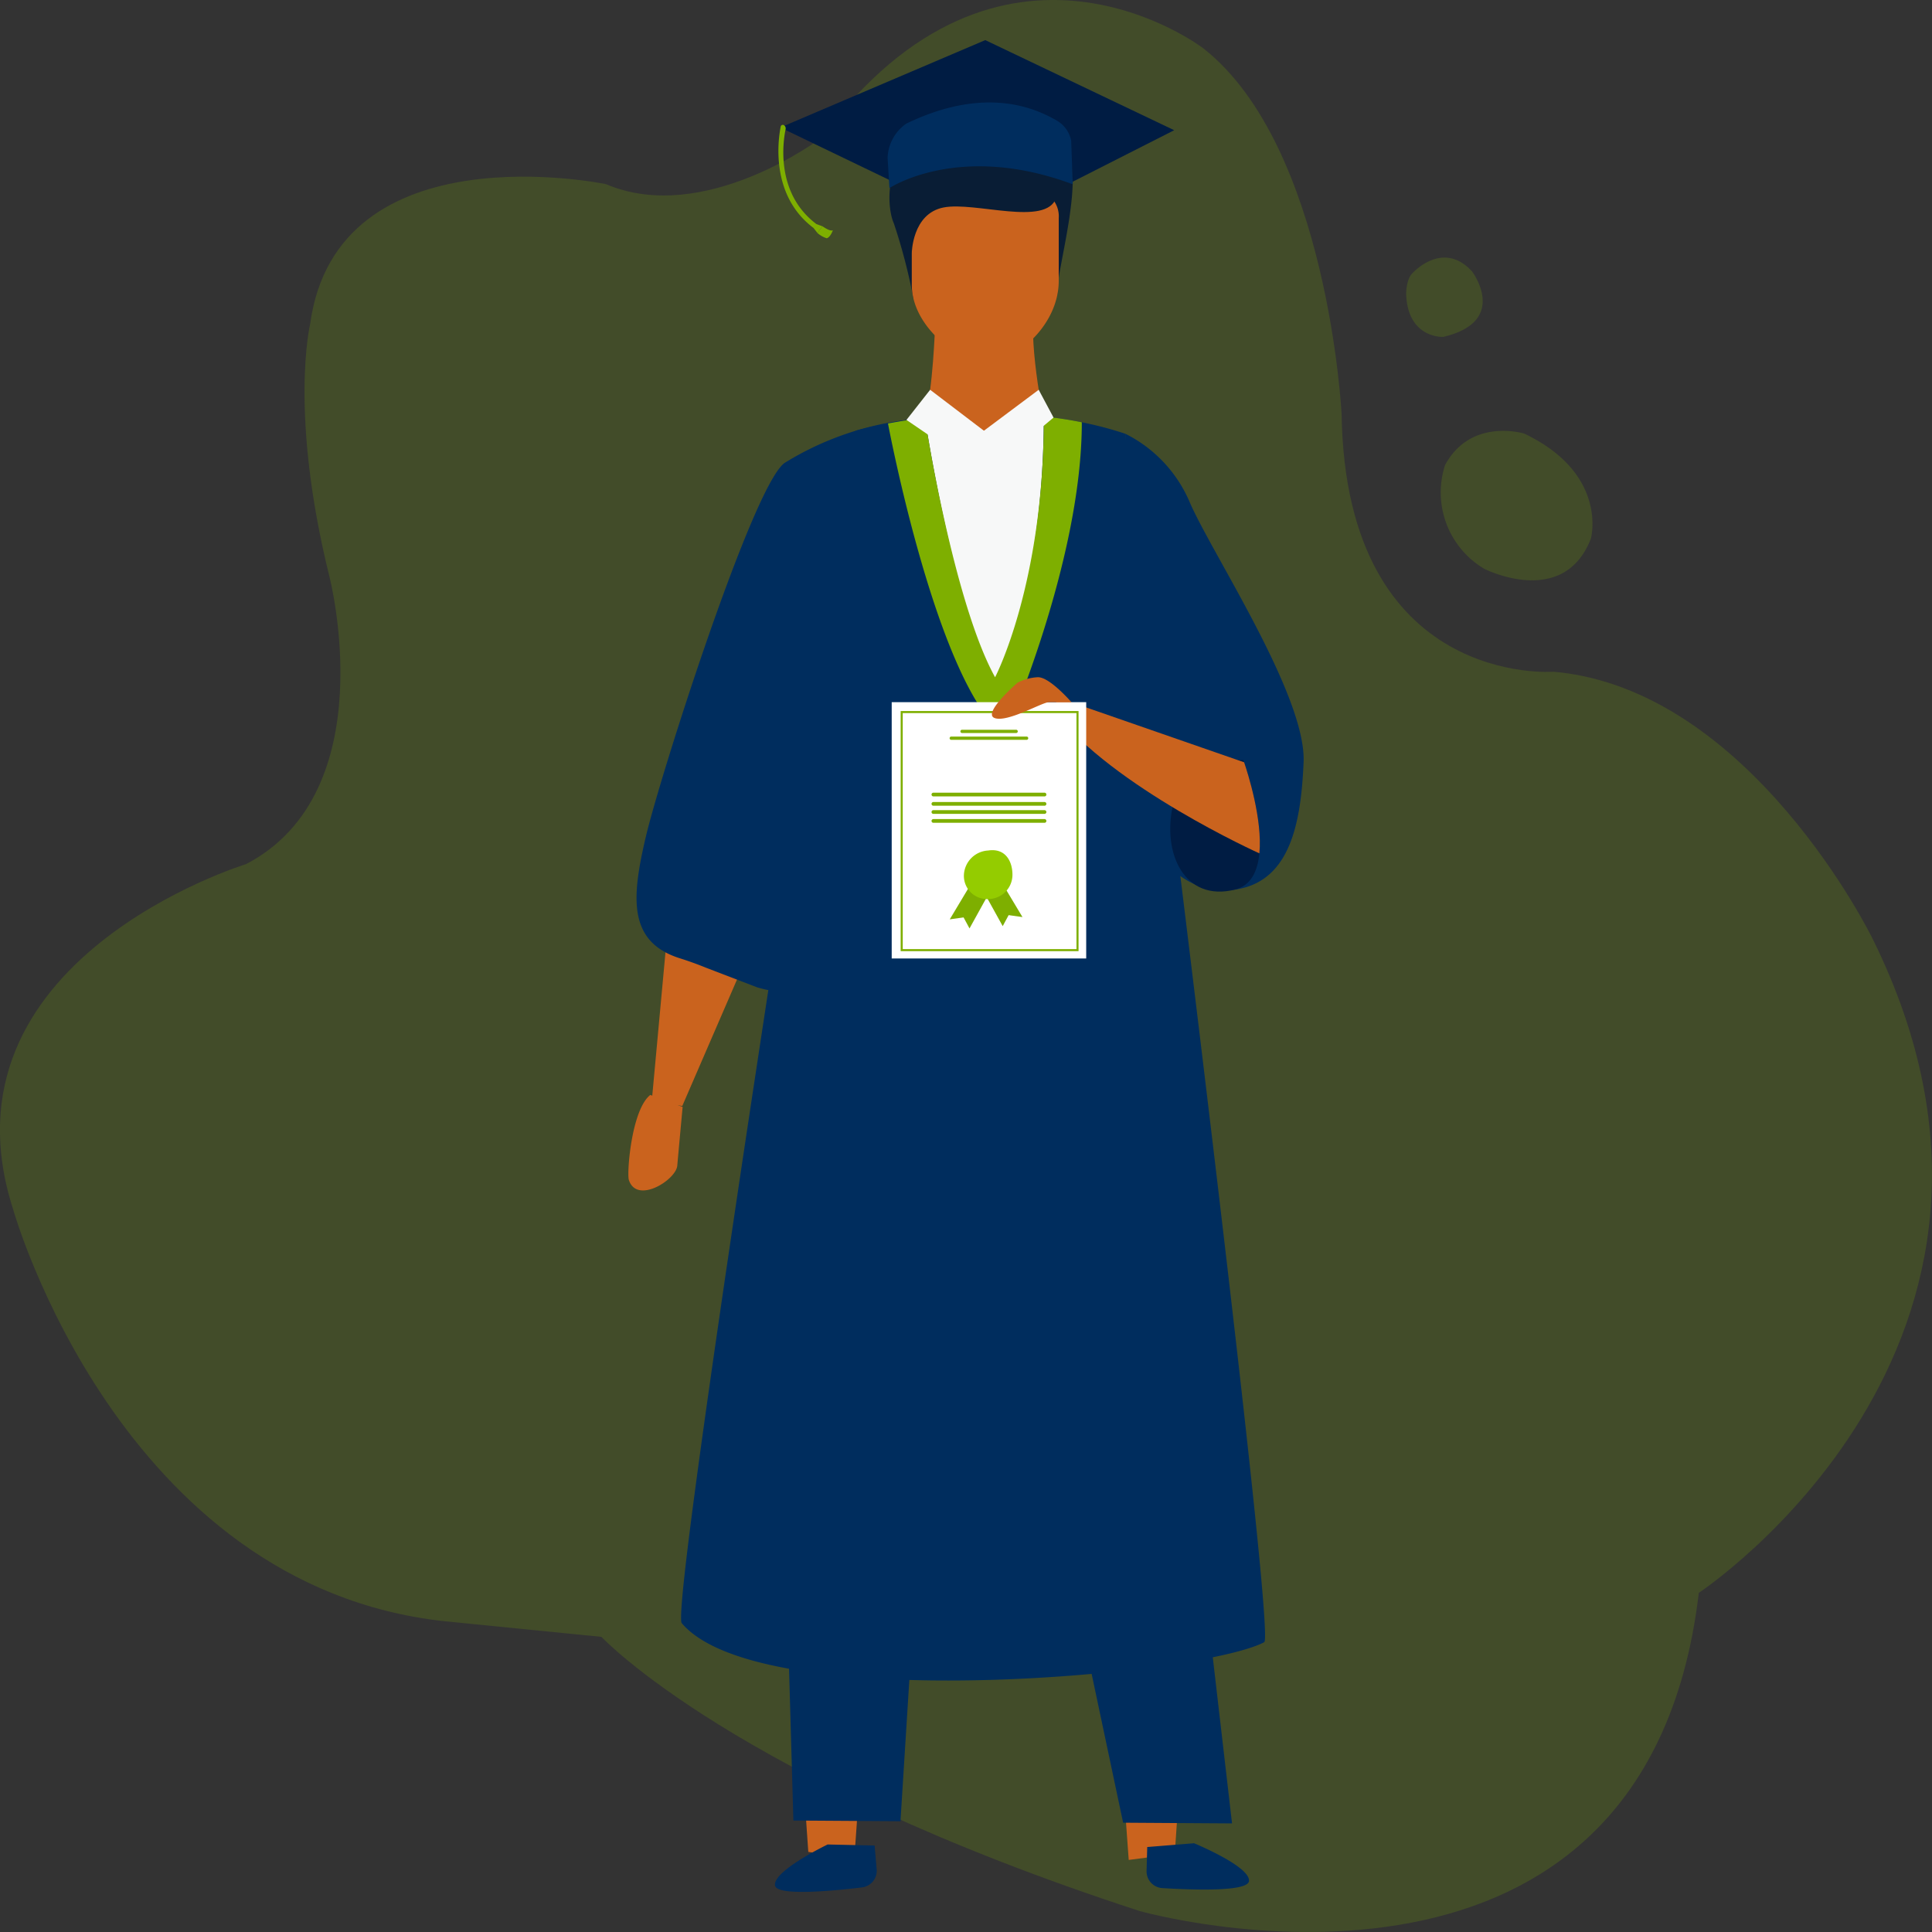 <svg xmlns="http://www.w3.org/2000/svg" width="200" height="200"><rect width="100%" height="100%" fill="#333333" stroke="none"/><defs><clipPath id="a"><path d="M0 0h69.905v191.696H0z" style="fill:none"/></clipPath><style>.b,.g{fill:#7eaf00}.b{opacity:.2}.c{fill:#ca631e}.e{fill:#002d5e}.f{fill:#001c43}.h{fill:#091d35}.i{fill:#f7f8f8}</style></defs><path d="M146.235 28.262s3.128-3.482 6.159-.157c0 0 3.886 5.158-2.992 6.771 0 0-3.669.2-3.84-4.438-.004-.003.004-1.582.673-2.176ZM149.595 48.134a9.192 9.192 0 0 0 4.039 10.741s8.21 4.2 11.054-3.115c0 0 1.856-6.692-6.9-10.876.003 0-5.508-1.697-8.193 3.25Z" class="b"/><path d="M117.961 197.825s52.253 14.826 57.9-32.935c0 0 38.85-25.625 17.967-67.757 0 0-12.6-25.8-32.988-27.595 0 0-21.528 1.712-21.956-26.663 0 0-1.4-27.757-14.34-37.889 0 0-20.887-15.994-39.539 9.3 0 0-12.086 9.119-22.273 4.777 0 0-27.876-5.834-30.632 14.516 0 0-2.2 9.158 2.005 26.125 0 0 5.751 22.227-8.625 29.747 0 0-32.463 9.9-24.112 35.769 0 0 10.948 38.973 44.7 42.616l16.19 1.611s13.751 14.728 55.703 28.378Z" class="b"/><path d="m83.675 191.71-1.146-16.514 7.04 1.113-1.124 16.009ZM121.613 191.916l1.106-16.517-7.037 1.13 1.163 16.011Z" class="c"/><g style="clip-path:url(#a)" transform="translate(65.048 4.152)"><path d="M20.629 186.788s-5.69 2.737-5.447 4.244c.182 1.126 6.046.558 9 .2a1.735 1.735 0 0 0 1.522-1.872l-.213-2.464ZM53.713 187.051l4.847-.391s5.84 2.4 5.686 3.917c-.115 1.135-6 .911-8.972.726a1.735 1.735 0 0 1-1.629-1.779ZM62.492 184.607l-11.274-.073-17.781-84.027-5.269 83.875-11.084-.073-2.172-75.723.147-22.454-.273-2.053 35.711-.527-.019 2.809.569 1.8.412 1.3.5 4.282Z" class="e"/><path d="m4.562 86.619-2.14 23.23 3.159.49 8.948-20.674Z" class="c"/><path d="M15.731 9.046 36.945 0l19.558 9.328-19.558 9.926Z" class="f"/><path d="m19.163 19.441.3-.4c-4.272-3.214-3.442-8.587-3.185-9.815a.4.4 0 0 0-.162-.412.222.222 0 0 0-.347.138c-.281 1.432-1.063 7.137 3.392 10.49M19.465 19.041l.639.238-.534.684-.407-.52Z" class="g"/><path d="M20.104 19.278s.792.574 1.069.4c0 0-.259.753-.646.832a2.62 2.62 0 0 1-.958-.547Z" class="g"/><path d="M31.746 29.648s-.21 6.506-1.043 9.42l-6.59 14.207 14.584 20.192 10.225-26.088-5.917-8.175s-1.786-8.723-.849-11.95-10.409 2.394-10.409 2.394" class="c"/><path d="M29.505 26.722a59.248 59.248 0 0 0-2.026-7.762c-.833-1.8-1.527-9.854 7.7-10.27 0 0 3.539.416 5.482-.763 0 0 0 1.18-.486 1.6 0 0 2.4-1.512 4.9 1.264s-.876 13.24-.668 15.53Z" class="h"/><path d="M36.945 33.34c-2.681-.048-7.606-3.613-7.606-8.028v-6.885a2.749 2.749 0 0 1 2.5-2.931h10.213a2.749 2.749 0 0 1 2.5 2.931v6.5c0 4.63-4.535 8.471-7.606 8.417" class="c"/><path d="M29.338 22.101s.014-4.139 3.293-4.776 10.617 2.018 11.658-1-14.184-2.969-14.951-1.042 0 6.818 0 6.818" class="h"/><path d="m30.705 39.067 6.1 1.37 6.171-1.489 1.574 9.467-6.923 23.567-7.573-28.234Z" class="i"/><path d="M65.823 165.848c-6.677 3.5-52.145 7.646-60.295-1.969-1.387-1.636 17.987-123.44 17.987-123.44s1.248-.361 3.354-.757c1.076-.2 2.37-.413 3.837-.59.017.455 3.156 20.237 7.427 27.95 0 0 4.842-10.646 4.872-27.839a1.926 1.926 0 0 0-.03-.251c.915.1 1.845.226 2.777.386q.591.1 1.183.223a38.389 38.389 0 0 1 4.5 1.185s15.779 124.371 14.388 125.102" class="e"/><path d="M28.789 39.318s-6.957 53.443-9.626 57.449c-1.117 1.676-2.751 1.951-4.676 1.575-.367-.07-.746-.165-1.132-.278l-5.336-2.045-.023-.009a34.715 34.715 0 0 0-2.608-.942c-5.481-1.7-5.055-6.312-3.58-12.6s11.14-36.582 14.4-38.719a31.324 31.324 0 0 1 12.58-4.427" class="e"/><path d="M38.981 71.984c-7.027-5.174-12.107-32.3-12.107-32.3 1.075-.2 2.369-.413 3.837-.591.017.456 2.981 19.149 7.252 26.863 0 0 5.017-9.559 5.047-26.751a1.93 1.93 0 0 0-.03-.251c.915.1 1.845.225 2.777.385.394.068.788.141 1.183.224.011 14.48-7.959 32.424-7.959 32.424" class="g"/><path d="m26.836 12.2.19 3.12s7.188-4.8 18.978-.393l-.164-4.512a3.1 3.1 0 0 0-1.494-2.089c-2.212-1.273-7.389-3.634-15.571.318a4.5 4.5 0 0 0-1.94 3.557" class="e"/><path d="m31.24 36.198-2.451 3.12 6.482 4.427 1.536-3.308ZM42.478 36.198l-5.671 4.239 1.627 3.308 5.581-4.67Z" class="i"/><path d="M51.439 40.746a14.073 14.073 0 0 1 6.706 7.169c2.337 5.352 12.035 19.973 11.754 26.821s-1.6 13.079-8.117 13.29c-4.474.144-9.03-4.234-9.03-10.783s-1.313-36.5-1.313-36.5" class="e"/><path d="M65.32 84.187c-.175 1.847-.866 3.337-2.519 3.75-5.226 1.307-7.539-3.738-6.439-8.68.036-.164.078-.323.127-.474 1.115-3.611 5.129-4.166 6.611-4.246.348-.019.556-.013.556-.013s.03.082.082.234c.375 1.106 1.916 5.913 1.581 9.428" class="f"/><path d="M65.32 84.187s-15.238-6.858-21.27-14.733c-.446-.581.7-1.291.7-1.291l18.354 6.375.639.221c.375 1.106 1.916 5.913 1.581 9.428" class="c"/><path d="M0 0h20.134v26.533H0z" style="fill:#fff" transform="translate(27.261 68.536)"/><path d="m35.534 87.237-2.264 3.782 1.432-.2.613 1.14 1.923-3.478Z" class="g"/><path d="m38.534 87.003 2.263 3.779-1.432-.2-.613 1.14-1.925-3.479Z" class="g"/><path d="M68.738 168.54a2.656 2.656 0 0 1 2.512-2.512c1.793-.273 2.513 1.125 2.513 2.512a2.513 2.513 0 0 1-2.513 2.513 2.4 2.4 0 0 1-2.512-2.513" style="fill:#94cc00" transform="translate(-34.002 -82.136)"/><path d="M40.129 71.729h-5.6a.169.169 0 0 1 0-.337h5.6a.169.169 0 1 1 0 .337M41.213 72.435h-7.774a.169.169 0 1 1 0-.337h7.774a.169.169 0 1 1 0 .337M43.065 78.292H31.591a.193.193 0 1 1 0-.385h11.474a.193.193 0 1 1 0 .385M43.065 79.257H31.591a.193.193 0 1 1 0-.385h11.474a.193.193 0 1 1 0 .385M43.065 80.1H31.591a.193.193 0 1 1 0-.385h11.474a.193.193 0 1 1 0 .385M43.065 81.024H31.591a.193.193 0 1 1 0-.385h11.474a.193.193 0 1 1 0 .385" class="g"/><path d="M46.603 94.31H28.188V69.454h18.415Zm-18.2-.211h17.985V69.665H28.402Z" class="g"/><path d="M40.298 66.516s-3.709 3.187-2.374 3.667 4.919-1.647 5.622-1.647h2.319s-2.291-2.652-3.5-2.582a5.145 5.145 0 0 0-2.067.562M2.27 109.195c-1.965 1.552-2.435 8.117-2.223 8.786.815 2.58 4.887.012 5.015-1.46s.556-6.086.556-6.086Z" class="c"/></g></svg>